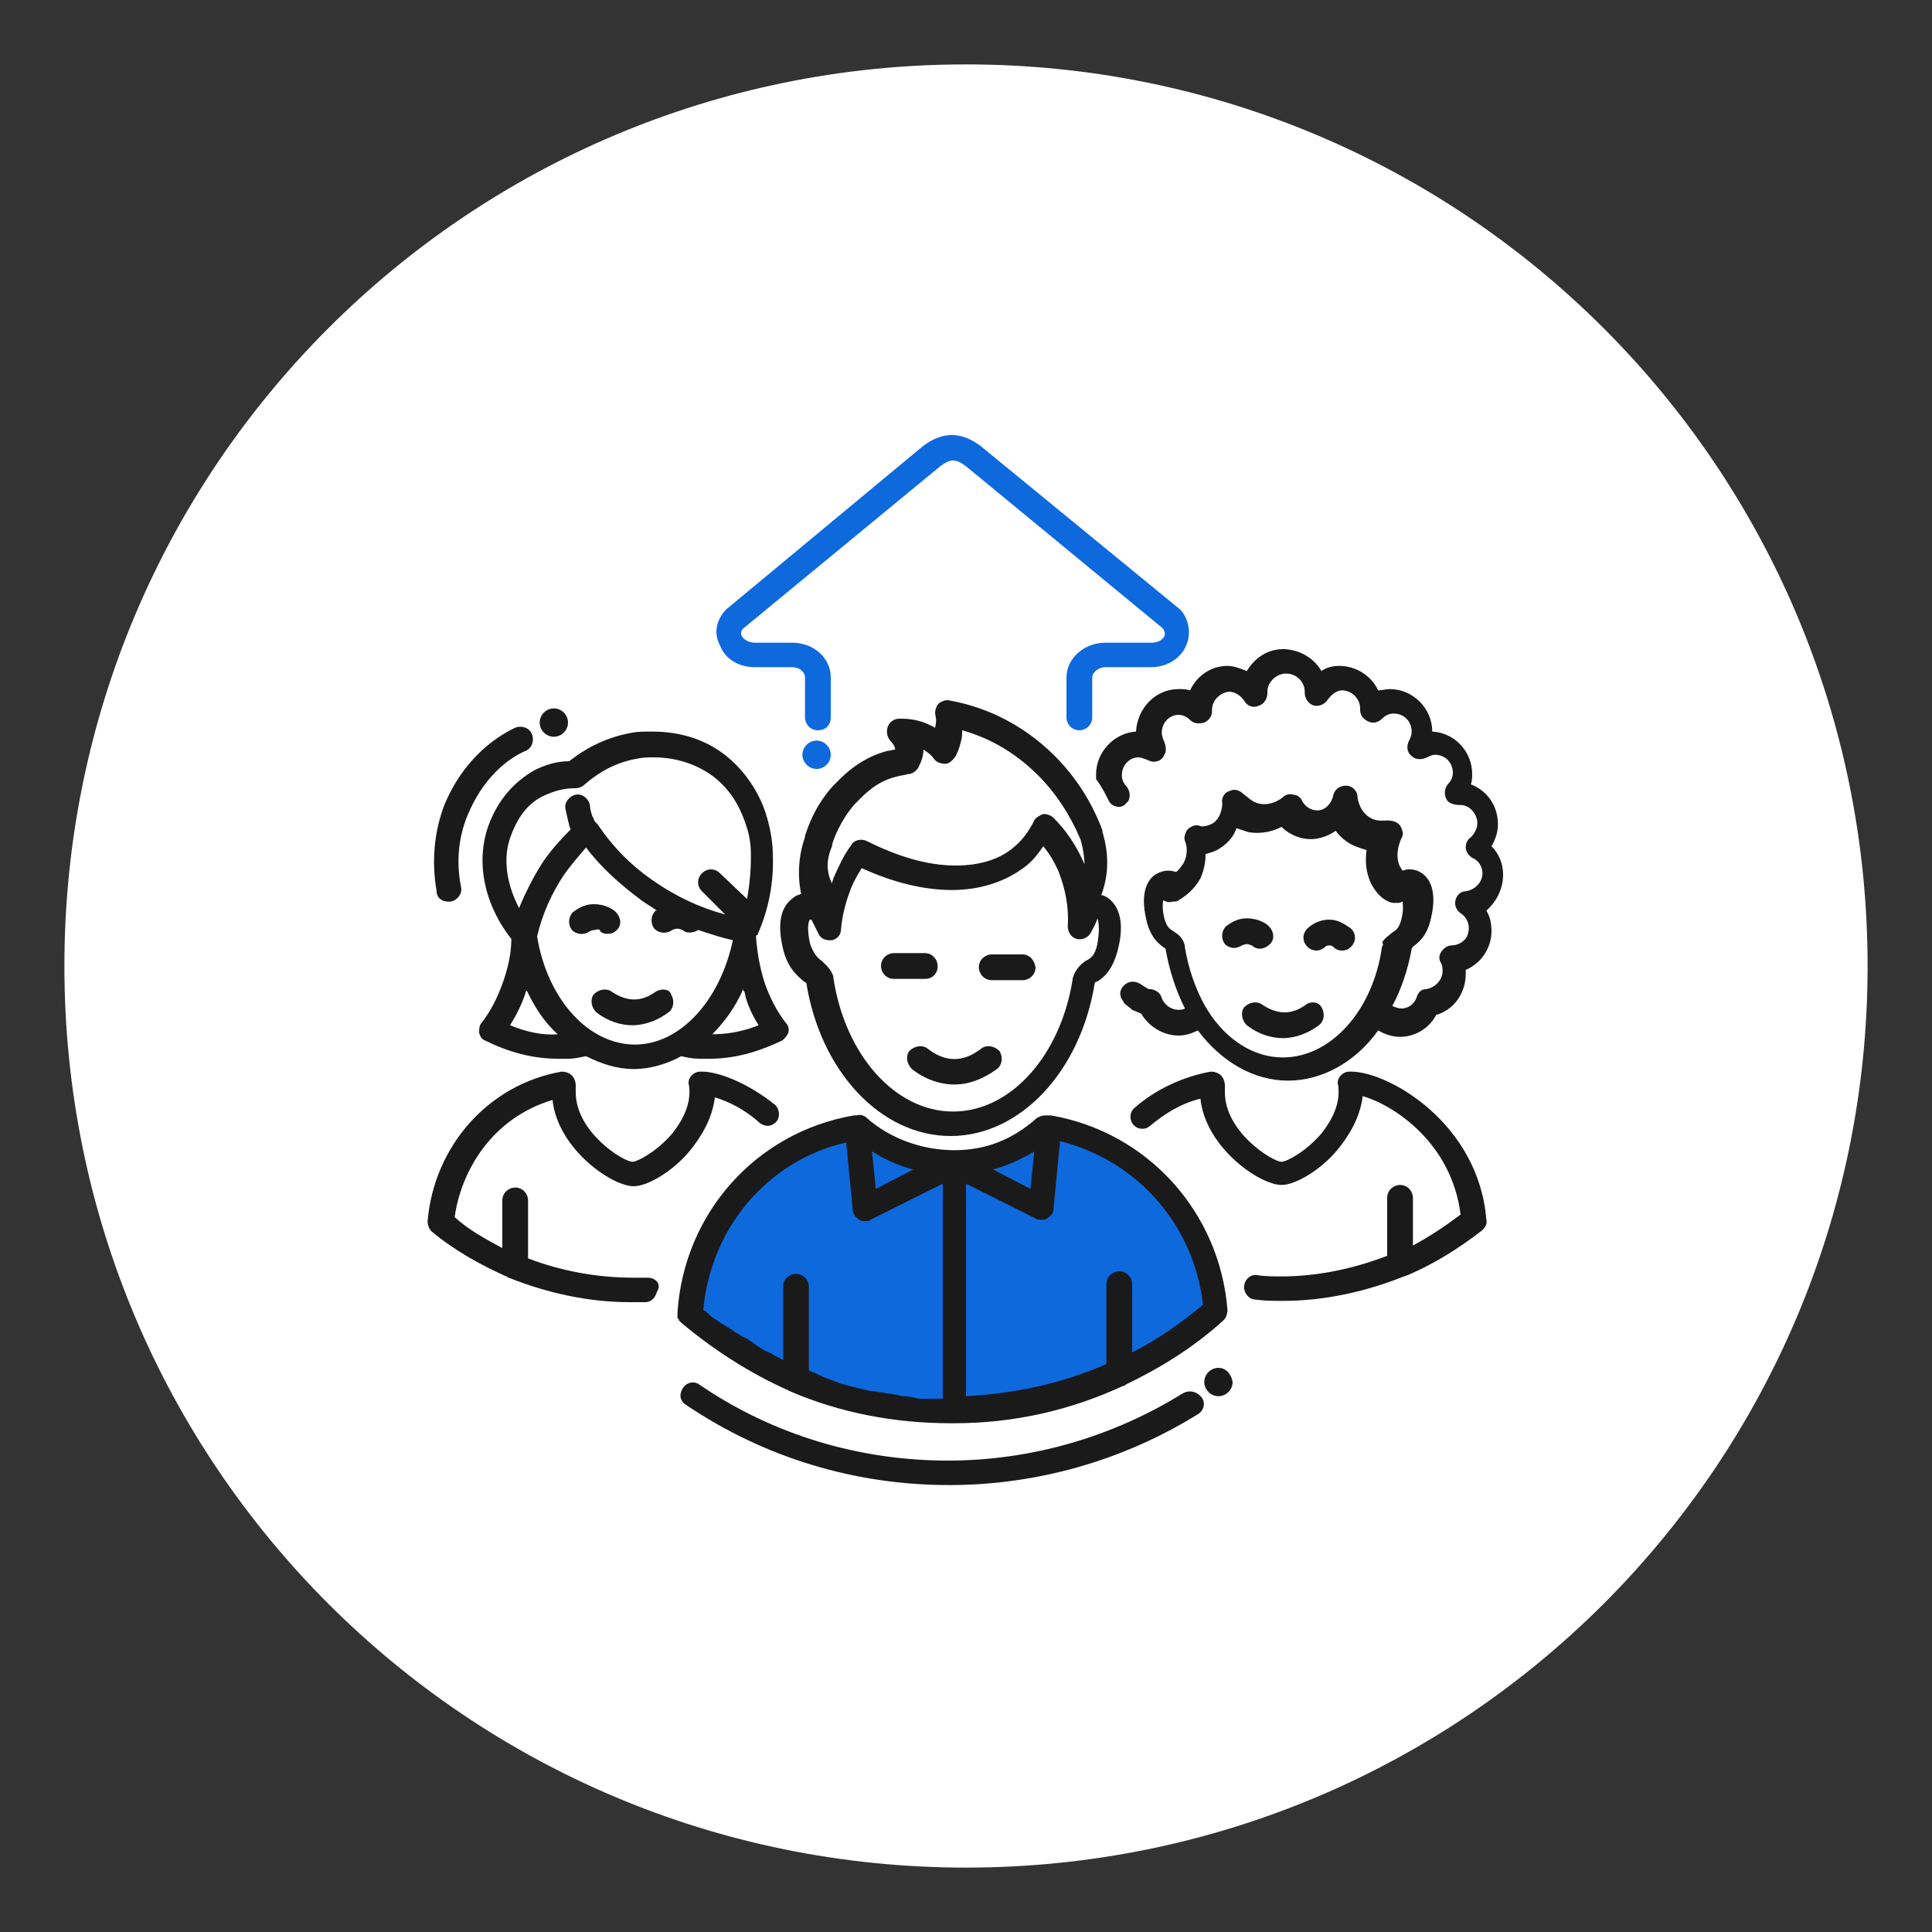 <?xml version="1.0" encoding="utf-8"?>
<!-- Generator: Adobe Illustrator 23.0.3, SVG Export Plug-In . SVG Version: 6.00 Build 0)  -->
<svg version="1.1" id="Layer_1" xmlns="http://www.w3.org/2000/svg" xmlns:xlink="http://www.w3.org/1999/xlink" x="0px" y="0px"
	 viewBox="0 0 150 150" style="enable-background:new 0 0 150 150;" xml:space="preserve">
<rect x="0" y="0" width="150" height="150" fill="#333333" stroke="none"/>
<style type="text/css">
	.st0{clip-path:url(#SVGID_2_);fill:#FFFFFF;}
	.st1{clip-path:url(#SVGID_2_);fill:#0E69DD;}
	.st2{clip-path:url(#SVGID_2_);fill:#1A1A1A;}
</style>
<g>
	<defs>
		<rect id="SVGID_1_" width="150" height="150"/>
	</defs>
	<clipPath id="SVGID_2_">
		<use xlink:href="#SVGID_1_"  style="overflow:visible;"/>
	</clipPath>
	<path class="st0" d="M145,75c0,38.7-31.3,70-70,70S5,113.7,5,75S36.3,5,75,5S145,36.3,145,75"/>
	<path class="st1" d="M94.3,101.8c-0.6-7.2-5.9-13-12.9-14.2h0c-0.1,0-0.1,0-0.2,0l-7.3,3.8v-1c-2.8,0-5.3-1.1-7.2-2.8
		c-0.1,0-0.1,0-0.2,0c-0.9,0.2-1.7,0.4-2.6,0.7c-4.5,1.6-8.1,5.2-9.6,9.8c-0.4,1.2-0.7,2.6-0.8,3.9c5.4,4.7,12.6,7.5,20.3,7.5h0.1
		C81.7,109.5,88.9,106.6,94.3,101.8"/>
	<path class="st2" d="M43,57.2c0.6,0,1.1-0.5,1.1-1.1S43.6,55,43,55c-0.6,0-1.1,0.5-1.1,1.1S42.4,57.2,43,57.2"/>
	<path class="st2" d="M94.6,106.2c-0.6,0-1.1,0.5-1.1,1.1c0,0.6,0.5,1.1,1.1,1.1c0.6,0,1.1-0.5,1.1-1.1
		C95.6,106.7,95.2,106.2,94.6,106.2"/>
	<path class="st1" d="M64.5,58.6c0-0.6-0.5-1.1-1.1-1.1c-0.6,0-1.1,0.5-1.1,1.1c0,0.6,0.5,1.1,1.1,1.1C64,59.7,64.5,59.2,64.5,58.6"
		/>
	<path class="st2" d="M72.8,75c0-0.5-0.4-1-1-1h-2.4c-0.5,0-1,0.4-1,1c0,0.5,0.4,1,1,1h2.4C72.4,76,72.8,75.6,72.8,75"/>
	<path class="st2" d="M79.4,74.1H77c-0.5,0-1,0.4-1,1c0,0.5,0.4,1,1,1h2.4c0.5,0,1-0.4,1-1C80.3,74.5,79.9,74.1,79.4,74.1"/>
	<path class="st2" d="M76.2,81.4c-1.4,1.1-2.8,1.1-4.2,0c-0.4-0.3-1-0.2-1.4,0.2c-0.3,0.4-0.2,1,0.2,1.4c1,0.8,2.2,1.2,3.3,1.2
		c1.1,0,2.2-0.4,3.3-1.2c0.4-0.3,0.5-0.9,0.2-1.4C77.2,81.2,76.6,81.1,76.2,81.4"/>
	<path class="st2" d="M85.6,64.6c0,0,0-0.1,0-0.1c-0.8-2.2-2.1-4.2-3.7-5.8c-2.8-2.8-5.9-3.9-8.1-4.3c-0.3-0.1-0.6,0-0.9,0.2
		c-0.2,0.2-0.3,0.5-0.3,0.8c0.1,0.4,0.1,0.7,0,1.1c-0.1,0-0.1-0.1-0.2-0.1c-0.9-0.5-1.8-0.6-2.4-0.6c-0.1,0-0.1,0-0.2,0
		c-0.4,0-0.8,0.3-0.9,0.7c-0.1,0.4,0,0.8,0.3,1.1c0,0,0.3,0.3,0.3,0.6v0c-0.2,0-0.4,0.1-0.6,0.1c-2.3,0.6-3.6,2.1-4.3,2.8
		c-1.4,1.6-1.9,3.2-2.1,3.8l0,0.1c-0.5,1.4-0.6,3-0.3,4.4c-0.2,0.1-0.4,0.1-0.6,0.3c-0.7,0.5-1.4,1.5-0.8,4c0.4,1.6,1.2,2.1,1.6,2.5
		c0.1,0,0.1,0.1,0.2,0.1c1.1,6.9,5.8,11.9,11.2,11.9c5.4,0,10.1-5,11.2-11.9c0,0,0.1-0.1,0.2-0.1c0.5-0.3,1.2-0.9,1.6-2.5
		c0.6-2.4-0.1-3.5-0.8-4c-0.2-0.1-0.3-0.2-0.5-0.2C86.1,67.9,86.1,66.3,85.6,64.6 M64.6,65.7l0-0.1c0.1-0.4,0.6-1.8,1.7-3.1
		c0.6-0.6,1.6-1.8,3.3-2.2c0.3-0.1,0.6-0.1,0.9-0.2c0.3,0,0.6-0.2,0.8-0.5c0.2-0.4,0.4-0.9,0.4-1.4c0.3,0.2,0.6,0.4,0.8,0.7
		c0.2,0.3,0.6,0.4,0.9,0.4c0.3,0,0.6-0.3,0.8-0.6c0.2-0.4,0.3-0.7,0.4-1.1c0.1-0.3,0.1-0.6,0.1-0.9c1.8,0.5,3.9,1.5,5.9,3.5
		c1.4,1.4,2.5,3.1,3.3,5c0.2,0.7,0.3,1.4,0.3,2c0,0,0-0.1,0-0.1c-0.6-1.4-1.4-2.6-2.4-3.6c-0.2-0.2-0.5-0.3-0.8-0.3
		c-0.3,0.1-0.6,0.3-0.7,0.5c-0.4,0.8-0.9,1.5-1.5,2c-1.1,1-2.7,1.5-4.6,1.5c-2.2,0-4.5-0.7-6.9-1.9c-0.4-0.2-1-0.1-1.2,0.3
		c-0.6,0.8-1,1.7-1.4,2.6c0,0.1-0.1,0.2-0.1,0.4C64.1,67.6,64.2,66.6,64.6,65.7 M62.9,76.3L62.9,76.3L62.9,76.3L62.9,76.3L62.9,76.3
		z M85.2,73.3c-0.2,0.9-0.5,1.1-0.9,1.3c-0.3,0.2-0.8,0.6-1,1.3c0,0,0,0,0,0c0,0,0,0,0,0c-0.9,6-4.8,10.4-9.3,10.4
		c-4.5,0-8.4-4.4-9.3-10.4c0,0,0,0,0,0c0,0,0,0,0,0c0-0.1,0-0.1,0-0.1c0,0,0,0,0,0c-0.2-0.6-0.6-0.9-0.9-1.2
		c-0.3-0.2-0.6-0.5-0.9-1.3c-0.3-1.3-0.1-1.9,0-1.9c0,0,0.1,0,0.1,0c0.2,0.4,0.4,0.8,0.6,1.2c0.2,0.3,0.5,0.4,0.8,0.4
		c0.1,0,0.2,0,0.2,0c0.4-0.1,0.7-0.4,0.7-0.9c0.1-1.1,0.4-2.2,0.8-3.2c0.2-0.5,0.5-1,0.8-1.5c2.4,1.1,4.8,1.7,7,1.7
		c2.3,0,4.3-0.7,5.8-1.9c0.5-0.4,0.9-0.9,1.3-1.5c0.5,0.6,0.9,1.3,1.2,2c0.5,1.3,0.8,2.7,0.7,4.2c0,0.5,0.3,0.9,0.7,1
		c0.4,0.1,0.9-0.1,1.1-0.5c0.2-0.4,0.4-0.7,0.5-1.1C85.3,71.6,85.4,72.1,85.2,73.3"/>
	<path class="st2" d="M96.8,73.3L96.8,73.3c0.2,0,0.3,0.1,0.4,0.1c0.4,0.4,1,0.3,1.4-0.1c0.4-0.4,0.3-1-0.1-1.4
		c-0.2-0.2-0.8-0.6-1.7-0.6c-0.8,0-1.3,0.4-1.6,0.6c-0.4,0.4-0.4,1-0.1,1.4c0.2,0.2,0.5,0.3,0.7,0.3c0.2,0,0.5-0.1,0.6-0.2
		C96.5,73.4,96.6,73.3,96.8,73.3"/>
	<path class="st2" d="M103.2,71.4c-0.9,0-1.5,0.5-1.7,0.7c-0.4,0.4-0.4,1,0,1.4c0.4,0.4,1,0.4,1.4,0c0,0,0.1-0.1,0.3-0.1h0
		c0.2,0,0.3,0.1,0.3,0.1c0.2,0.2,0.4,0.3,0.7,0.3c0.3,0,0.5-0.1,0.7-0.3c0.4-0.4,0.4-1,0-1.4C104.6,71.9,104,71.4,103.2,71.4"/>
	<path class="st2" d="M101.4,78c-1.1,0.8-2.2,0.8-3.4,0c-0.4-0.3-1-0.2-1.4,0.2c-0.3,0.4-0.2,1,0.2,1.4c0.9,0.7,1.9,1,2.8,1
		c1,0,2-0.4,2.8-1c0.4-0.3,0.5-0.9,0.2-1.4C102.4,77.8,101.8,77.7,101.4,78"/>
	<path class="st2" d="M104.9,83.2h-0.1c-0.3,0-0.5,0.1-0.7,0.3c-0.2,0.2-0.3,0.5-0.2,0.8c0.2,1.5-0.6,2.8-1.3,3.7
		c-1.2,1.4-2.7,2.2-3.1,2.2c-0.7,0-4.4-2.3-4.4-5.4c0-0.2,0-0.4,0-0.5c0-0.3-0.1-0.6-0.3-0.8c-0.2-0.2-0.5-0.3-0.8-0.3
		c-2.2,0.4-4.3,1.4-5.9,2.8c-0.5,0.4-0.4,1.2,0.1,1.5l0,0c0.3,0.2,0.8,0.2,1.1-0.1c1.1-0.9,2.3-1.7,3.9-2.1c0.4,3.8,4.6,6.7,6.3,6.7
		c1.1,0,3.1-1.2,4.4-2.8c0.8-1,1.7-2.4,1.9-4.1c2.4,0.7,6.9,3.6,7.6,9.2c-1.2,0.9-2.4,1.7-3.7,2.4v-3.7c0-0.5-0.4-1-1-1
		c-0.5,0-1,0.4-1,1v4.5c-2.6,1-5.4,1.6-8.2,1.6c-0.6,0-1.3,0-1.9-0.1c-0.6-0.1-1.1,0.5-1,1.1l0,0c0.1,0.4,0.4,0.8,0.9,0.8
		c0.7,0.1,1.4,0.1,2.1,0.1c3.2,0,6.4-0.7,9.4-1.9c0.1,0,0.2-0.1,0.3-0.1c2.1-0.9,4-2.1,5.8-3.5c0.2-0.2,0.4-0.5,0.3-0.8
		C114.8,87.2,107.8,83.2,104.9,83.2"/>
	<path class="st2" d="M116.7,67.9c0-0.8-0.3-1.6-0.9-2.2c0.3-0.5,0.5-1.1,0.5-1.7c0-1.4-0.8-2.6-2.1-3.1c0.1-0.3,0.1-0.6,0.1-0.8
		c0-1.7-1.3-3.2-3.1-3.3c0-1.8-1.5-3.3-3.3-3.3c-0.3,0-0.6,0.1-0.9,0.1c-0.5-1.1-1.7-1.9-3-1.9c-0.5,0-1,0.1-1.4,0.4
		c-0.6-1-1.6-1.6-2.8-1.7c0,0-0.1,0-0.1,0c0,0-0.1,0-0.1,0c-1.2,0-2.2,0.7-2.8,1.7c-0.5-0.2-1-0.4-1.5-0.4c-1.3,0-2.4,0.8-2.9,1.9
		c-0.3-0.1-0.6-0.1-0.9-0.1c-1.8,0-3.2,1.5-3.3,3.3c-1.7,0.1-3.1,1.6-3.1,3.3c0,0.1,0,0.2,0,0.4c0.4,0.5,0.7,1.1,1,1.7
		c0.2,0.4,0.8,0.6,1.2,0.3c0.1-0.1,0.2-0.2,0.3-0.3c0.2-0.4,0.1-0.8-0.1-1.1c-0.2-0.2-0.4-0.5-0.4-0.9c0-0.8,0.6-1.4,1.3-1.4
		c0.2,0,0.4,0.1,0.7,0.2c0.5,0.3,1.1,0.1,1.3-0.4c0.2-0.3,0.1-0.7,0-1c-0.1-0.2-0.2-0.5-0.2-0.7c0-0.8,0.6-1.4,1.3-1.4
		c0.4,0,0.7,0.2,0.9,0.4c0.3,0.3,0.7,0.3,1.1,0.2c0.4-0.2,0.6-0.5,0.6-0.9c0,0,0,0,0-0.1c0-0.7,0.6-1.3,1.3-1.4
		c0.5,0,0.9,0.3,1.2,0.7c0.2,0.4,0.7,0.6,1.1,0.4c0.4-0.1,0.7-0.5,0.7-1c0,0,0-0.1,0-0.1c0-0.7,0.6-1.3,1.3-1.4l0.1,0h0.1l0,0
		c0.7,0,1.4,0.6,1.4,1.4c0,0,0,0.1,0,0.1c0,0.5,0.4,1,0.9,1c0.4,0,0.7-0.2,0.9-0.5c0.3-0.4,0.7-0.7,1.1-0.7c0.7,0,1.4,0.6,1.4,1.4
		c0,0,0,0,0,0.1c0,0.4,0.2,0.7,0.6,0.9c0.4,0.2,0.8,0.1,1.1-0.2c0.2-0.2,0.5-0.4,0.9-0.4c0.8,0,1.4,0.6,1.4,1.4
		c0,0.3-0.1,0.5-0.2,0.7c-0.2,0.4-0.2,0.9,0.2,1.2c0.3,0.3,0.8,0.3,1.2,0.1c0.2-0.1,0.4-0.2,0.6-0.2c0.8,0,1.4,0.6,1.4,1.4
		c0,0.4-0.2,0.7-0.4,0.9c-0.3,0.4-0.3,0.9,0,1.3c0.2,0.2,0.6,0.3,0.9,0.3l0.1,0c0.7,0,1.3,0.7,1.3,1.4c0,0.4-0.2,0.8-0.5,1.1
		c-0.3,0.2-0.4,0.5-0.4,0.8c0,0.3,0.2,0.6,0.5,0.8c0.5,0.2,0.8,0.7,0.8,1.2c0,0.7-0.6,1.3-1.3,1.4c-0.4,0-0.7,0.3-0.8,0.7
		c-0.1,0.4,0.1,0.8,0.4,1c0.6,0.4,0.8,1.1,0.5,1.8c-0.2,0.4-0.7,0.7-1.2,0.7c-0.3,0-0.6,0.2-0.8,0.5c-0.2,0.3-0.2,0.6,0,0.9
		c0.1,0.2,0.1,0.4,0.1,0.6c0,0.7-0.6,1.3-1.3,1.4c-0.4,0-0.6,0.3-0.7,0.6c-0.2,0.6-0.7,0.9-1.2,0.9c-0.2,0-0.5-0.1-0.7-0.2
		c0.7-1.3,1.2-2.8,1.5-4.4c0,0,0-0.1,0-0.1c0,0,0.1,0,0.1-0.1c0.4-0.3,1.1-0.8,1.4-2.2c0.5-2.1-0.1-3.1-0.7-3.5
		c-0.4-0.3-1-0.4-1.5-0.2c-0.1-0.1-0.1-0.2-0.2-0.3c-0.5-1,0.1-2.2,0.1-2.2c0.2-0.3,0.1-0.7-0.1-1c-0.2-0.3-0.6-0.4-1-0.4
		c-0.2,0-0.8,0.1-1.3-0.2c-0.9-0.5-1-1.6-1-1.6c0-0.5-0.4-0.9-0.9-0.9c-0.5,0-0.9,0.3-1,0.8c-0.1,0.5-0.5,1-1,1.1
		c-0.6,0.1-1.1-0.2-1.4-0.7c-0.1-0.3-0.4-0.5-0.7-0.5c-0.3-0.1-0.6,0-0.8,0.2c0,0-0.8,0.7-1.8,0.5c-0.6-0.1-1-0.6-1.2-0.7
		c-0.3-0.3-0.7-0.5-1.1-0.3c-0.4,0.1-0.7,0.5-0.6,1c0,0,0,1-0.7,1.5c-0.5,0.3-1,0.3-1.1,0.2c-0.3-0.1-0.7,0.1-0.9,0.3
		c-0.2,0.3-0.3,0.6-0.2,0.9c0.1,0.2,0.3,0.9-0.1,1.7c-0.2,0.3-0.4,0.6-0.6,0.7c-0.6-0.2-1.1-0.1-1.6,0.2c-0.6,0.4-1.2,1.4-0.7,3.5
		c0.3,1.4,1,1.9,1.4,2.2c0,0,0.1,0,0.1,0.1c0.3,1.7,0.8,3.2,1.5,4.6c0,0,0,0,0,0c-0.2,0.1-0.3,0.1-0.5,0.1c-0.6,0-1.1-0.4-1.3-0.9
		c-0.1-0.4-0.4-0.6-0.8-0.7c-0.1,0-0.1,0-0.2,0c-0.2-0.1-0.5-0.3-0.5-0.3c-0.4-0.3-0.9-0.4-1.3-0.1c-0.3,0.2-0.5,0.6-0.4,0.9
		c0,0.2,0.2,0.4,0.3,0.6c0.2,0.2,0.4,0.3,0.6,0.5c0.2,0.1,0.5,0.2,0.7,0.3c0.6,1,1.7,1.7,2.9,1.7c0.6,0,1.1-0.2,1.5-0.4c0,0,0,0,0,0
		c1.8,2.4,4.3,3.9,7,3.9c2.7,0,5.3-1.5,7-3.9c0.5,0.3,1.1,0.5,1.7,0.5c1.2,0,2.3-0.7,2.8-1.7c1.4-0.4,2.3-1.7,2.3-3.2
		c0-0.1,0-0.2,0-0.3c1.2-0.5,2-1.7,2-3c0-0.6-0.1-1.1-0.4-1.6C116.1,70.1,116.7,69.1,116.7,67.9 M107.3,73.5c-0.7,5-4,8.6-7.7,8.6
		c-2.3,0-4.4-1.4-5.8-3.6L93.5,78c-0.7-1.3-1.2-2.7-1.5-4.4c0,0,0-0.1,0-0.1c-0.1-0.7-0.6-1-0.9-1.2c-0.3-0.2-0.5-0.3-0.7-1
		c-0.2-0.8-0.1-1.2-0.1-1.4c0.2,0.1,0.5,0.2,0.7,0.1c0.2,0,0.4,0,0.5-0.1c0.5-0.3,1.2-0.8,1.7-1.7c0.3-0.7,0.4-1.3,0.4-1.9
		c0.4-0.1,0.8-0.2,1.2-0.5c0.6-0.4,1-0.9,1.2-1.5c0.3,0.1,0.6,0.2,0.9,0.3c1.1,0.2,2-0.1,2.6-0.4c0.7,0.7,1.8,1.1,2.8,0.9
		c0.5-0.1,1-0.3,1.4-0.6c0.3,0.4,0.7,0.8,1.3,1.1c0.4,0.2,0.8,0.3,1.1,0.4c-0.1,0.8-0.1,1.7,0.4,2.7c0.3,0.5,0.6,0.9,1.1,1.2
		c0.2,0.1,0.4,0.2,0.6,0.2c0.1,0,0.2,0,0.2,0c0.2,0,0.3,0,0.5-0.1c0,0.2,0.1,0.6-0.1,1.4c-0.2,0.7-0.4,0.8-0.7,1
		c-0.2,0.2-0.6,0.4-0.8,0.8C107.4,73.2,107.4,73.4,107.3,73.5"/>
	<path class="st1" d="M58.6,51.8h2.9c0.6,0,1,0.4,1,0.8v3.1c0,0.5,0.4,1,1,1s1-0.4,1-1v-3.1c0-1.5-1.3-2.7-3-2.7h-2.9
		c-0.5,0-0.9-0.3-1-0.5c-0.1-0.2-0.1-0.4,0.1-0.6L73,36.2c0.8-0.6,1.2-0.6,2,0l15.3,12.6c0.1,0.2,0.2,0.4,0.1,0.6
		c-0.1,0.2-0.4,0.5-1,0.5h-3.6c-1.6,0-3,1.2-3,2.7v3.1c0,0.5,0.4,1,1,1c0.5,0,1-0.4,1-1v-3.1c0-0.4,0.5-0.8,1-0.8h3.6
		c1.2,0,2.3-0.7,2.7-1.7c0.4-0.9,0.2-2-0.4-2.7c0,0-0.1-0.1-0.1-0.1L76.1,34.6c-1.5-1.1-2.9-1.1-4.4,0L56.4,47.3
		c0,0-0.1,0.1-0.1,0.1c-0.7,0.8-0.9,1.8-0.4,2.7C56.3,51.2,57.4,51.8,58.6,51.8"/>
	<path class="st2" d="M38,63.9c-1.1,2.8-0.5,6.2,1.7,9c0,1.2-0.3,2.4-0.7,3.5c-0.4,1.1-0.9,2.1-1.6,3c-0.2,0.2-0.2,0.5-0.2,0.8
		c0.1,0.3,0.2,0.5,0.5,0.6c1.8,0.9,3.7,1.4,5.6,1.4c0.3,0,0.5,0,0.8,0c0.5,0,0.9-0.1,1.4-0.2c1.2,0.6,2.4,1,3.7,1
		c1.3,0,2.6-0.4,3.7-1c0.4,0.1,0.9,0.2,1.4,0.2c0.3,0,0.5,0,0.8,0c2.4,0,4.3-0.8,5.6-1.4c0.2-0.1,0.4-0.4,0.5-0.6
		c0.1-0.3,0-0.6-0.2-0.8c-0.7-0.9-1.2-1.9-1.6-3c-0.4-1.2-0.6-2.4-0.7-3.6c0,0,0,0,0,0c0,0,0,0,0-0.1c0,0,0-0.1,0.1-0.1
		c0.9-2,1.3-4.2,1.2-6.3c0-0.6-0.1-1.7-0.5-3c-0.2-0.7-1-2.9-3.1-4.6c-2-1.6-4.2-1.9-5.8-1.9c-0.6,0-1.1,0-1.6,0.1
		c-2.2,0.4-3.8,1.4-4.8,2.2c-1,0-1.9,0.3-2.7,0.7C39.9,60.7,38.7,62.1,38,63.9 M39.6,79.6c0.5-0.8,0.9-1.6,1.2-2.5
		c0-0.1,0-0.1,0.1-0.2c0.6,1.3,1.4,2.5,2.4,3.4C42.1,80.4,40.8,80.1,39.6,79.6 M49.3,81.1c-3.6,0-6.8-3.5-7.6-8.4
		c0.4-1.7,1.1-3.3,2.1-4.8c0.5-0.7,1.1-1.4,1.7-2.1c1.2,1.6,2.7,2.9,4.3,4.1c0.4,0.3,0.8,0.5,1.2,0.8c0,0,0,0-0.1,0
		c-0.4,0.4-0.4,1-0.1,1.4c0.4,0.4,1,0.4,1.4,0.1c0,0,0.2-0.1,0.4-0.1c0.2,0,0.3,0.1,0.4,0.1c0.2,0.2,0.4,0.2,0.6,0.2
		c0.2,0,0.5-0.1,0.6-0.2c0.9,0.3,1.8,0.6,2.7,0.8C55.9,77.7,52.8,81.1,49.3,81.1 M58.9,79.6c-1,0.4-2.2,0.7-3.6,0.7
		c0.9-0.9,1.8-2.1,2.4-3.5c0,0.1,0,0.1,0.1,0.2C58,78,58.4,78.8,58.9,79.6 M42.4,61.7c0.7-0.3,1.4-0.5,2.2-0.5l0.1,0
		c0.2,0,0.5-0.1,0.7-0.3c0.8-0.7,2.2-1.7,4.1-2c0.4-0.1,0.9-0.1,1.3-0.1c1.2,0,3,0.3,4.6,1.5c1.7,1.3,2.3,3.1,2.5,3.7
		c0.4,1.1,0.4,2,0.4,2.5c0,1.1-0.1,2.2-0.3,3.3l-2.1-2c-0.4-0.4-1-0.4-1.4,0c-0.4,0.4-0.4,1,0,1.4l1.8,1.8c-1.9-0.5-3.8-1.4-5.4-2.5
		c-1.8-1.2-3.3-2.7-4.5-4.5c-0.1-0.1-0.1-0.1-0.2-0.2c-0.1-0.1-0.1-0.3-0.2-0.4c-0.1-0.3-0.2-0.6-0.2-0.9c-0.1-0.5-0.6-0.9-1.1-0.8
		c-0.5,0.1-0.9,0.6-0.8,1.1c0.1,0.5,0.2,0.9,0.3,1.3c0,0.1,0.1,0.2,0.1,0.3c-0.8,0.8-1.6,1.7-2.2,2.6c-0.7,1.1-1.3,2.3-1.8,3.5
		c-1-1.9-1.3-4-0.6-5.7C40.3,63.2,41.2,62.2,42.4,61.7"/>
	<path class="st2" d="M50.9,77c-1.1,0.8-2.2,0.8-3.4,0c-0.4-0.3-1-0.2-1.4,0.2c-0.3,0.4-0.2,1,0.2,1.4c0.9,0.7,1.9,1,2.8,1
		c1,0,2-0.4,2.8-1c0.4-0.3,0.5-0.9,0.2-1.4C52,76.8,51.4,76.7,50.9,77"/>
	<path class="st2" d="M50.3,99.2c-0.4,0-0.7,0-1.1,0c-2.8,0-5.6-0.5-8.2-1.5v-4.5c0-0.5-0.4-1-1-1c-0.5,0-1,0.4-1,1v3.7
		c-1.3-0.7-2.6-1.4-3.7-2.4c0.5-3.6,2.9-7.7,7.6-9.1c0.4,3.8,4.6,6.7,6.3,6.7c1.1,0,3.1-1.2,4.4-2.8c0.8-1,1.7-2.4,1.9-4.1
		c1,0.3,2.3,0.9,3.5,2c0.3,0.2,0.7,0.3,1,0.1c0,0,0,0,0,0c0.6-0.3,0.6-1.1,0.2-1.5c-2.1-1.7-4.4-2.6-5.7-2.6h-0.1
		c-0.3,0-0.5,0.1-0.7,0.3c-0.2,0.2-0.3,0.5-0.2,0.8c0.2,1.5-0.6,2.8-1.3,3.7c-1.2,1.4-2.7,2.2-3.1,2.2c-0.7,0-4.4-2.3-4.4-5.4
		c0-0.2,0-0.4,0-0.5c0-0.3-0.1-0.6-0.3-0.8c-0.2-0.2-0.5-0.3-0.8-0.3c-5.7,1-9.9,5.8-10.4,11.6c0,0.3,0.1,0.6,0.3,0.8
		c1.8,1.5,3.8,2.6,5.8,3.5c0.1,0,0.1,0.1,0.2,0.1c3,1.2,6.2,1.9,9.4,1.9c0.4,0,0.8,0,1.2,0c0.5,0,0.8-0.4,0.9-0.8c0,0,0,0,0,0
		C51.4,99.7,50.9,99.2,50.3,99.2"/>
	<path class="st2" d="M46.6,72.3c0.2,0.2,0.4,0.2,0.6,0.2c0.3,0,0.5-0.1,0.7-0.3c0.4-0.4,0.3-1-0.1-1.4c-0.2-0.2-0.8-0.6-1.7-0.6
		c-0.8,0-1.3,0.4-1.6,0.6c-0.4,0.4-0.4,1-0.1,1.4c0.4,0.4,1,0.4,1.4,0.1c0,0,0.2-0.1,0.4-0.1C46.5,72.1,46.6,72.2,46.6,72.3"/>
	<path class="st2" d="M34.8,70c0.1,0,0.1,0,0.2,0c0.5-0.1,0.9-0.6,0.8-1.1c-0.4-2-0.2-3.9,0.5-5.6c1.2-2.9,3.1-4.4,4.5-5
		c0.5-0.2,0.7-0.8,0.5-1.3c-0.2-0.5-0.8-0.7-1.3-0.5c-1.7,0.8-4.1,2.6-5.5,6c-0.8,2.1-1,4.4-0.6,6.7C33.9,69.7,34.3,70,34.8,70"/>
	<path class="st2" d="M91.8,108.2c-5.5,3.4-11.8,5.2-18.2,5.2c-6.9,0-13.6-2-19.3-5.9c-0.4-0.3-1-0.2-1.3,0.3s-0.2,1,0.3,1.3
		c6.1,4.1,13.1,6.2,20.4,6.2c6.8,0,13.5-1.9,19.3-5.5c0.5-0.3,0.6-0.9,0.3-1.3C92.9,108,92.3,107.9,91.8,108.2"/>
	<path class="st2" d="M52.9,102.7c2.5,2.1,5.3,3.9,8.2,5.2c0.1,0,0.1,0.1,0.2,0.1c3.9,1.7,8.2,2.5,12.5,2.5h0.1h0.2c0,0,0,0,0,0
		c4.6,0,9-1,13.1-2.9c0.1,0,0.1,0,0.2-0.1c2.7-1.3,5.3-2.9,7.6-5c0.2-0.2,0.3-0.5,0.3-0.8c-0.6-7.6-6.2-13.8-13.7-15.1
		c0,0,0,0-0.1,0c-0.1,0-0.2,0-0.2,0c0,0-0.1,0-0.1,0c0,0-0.1,0-0.1,0c0,0,0,0,0,0c-0.2,0-0.4,0.1-0.6,0.2c-1.9,1.7-4,2.5-6.4,2.5
		c-2.5,0-5-0.9-6.8-2.5c-0.2-0.2-0.5-0.3-0.8-0.2c0,0-0.1,0-0.1,0l-0.1,0c-7.6,1.3-13.2,7.6-13.7,15.3c0,0,0,0,0,0c0,0,0,0.1,0,0.1
		c0,0,0,0.1,0,0.1c0,0,0,0.1,0,0.1c0,0,0,0,0,0.1c0,0,0,0.1,0.1,0.1c0,0,0,0,0,0.1C52.8,102.6,52.8,102.6,52.9,102.7 M80.3,89.4
		L80,92.3l-2.9-1.5C78.2,90.5,79.3,90,80.3,89.4 M75,91.9l5.4,2.7c0.1,0.1,0.3,0.1,0.4,0.1c0.2,0,0.3,0,0.5-0.1
		c0.3-0.2,0.5-0.4,0.5-0.8l0.5-5.2c6,1.5,10.4,6.5,11.1,12.7c-1.7,1.4-3.5,2.7-5.5,3.7v-5.3c0-0.5-0.4-1-1-1c-0.5,0-1,0.4-1,1v6.2
		c-3.4,1.5-7.1,2.3-10.9,2.5V91.9z M70.9,90.8l-2.9,1.5l-0.3-2.9C68.7,90,69.7,90.5,70.9,90.8 M65.7,88.7l0.5,5.2
		c0,0.3,0.2,0.6,0.5,0.8c0.1,0.1,0.3,0.1,0.5,0.1c0.2,0,0.3,0,0.4-0.1l5.6-2.8v16.7c-0.1,0-0.2,0-0.3,0c-0.2,0-0.4,0-0.6,0
		c-0.2,0-0.5,0-0.7,0c-0.2,0-0.4,0-0.6-0.1c-0.2,0-0.5-0.1-0.7-0.1c-0.2,0-0.4,0-0.6-0.1c-0.2,0-0.5-0.1-0.7-0.1
		c-0.2,0-0.4-0.1-0.6-0.1c-0.2,0-0.5-0.1-0.7-0.1c-0.2,0-0.4-0.1-0.6-0.1c-0.2-0.1-0.5-0.1-0.7-0.2c-0.2,0-0.4-0.1-0.5-0.1
		c-0.2-0.1-0.5-0.1-0.7-0.2c-0.2-0.1-0.3-0.1-0.5-0.2c-0.3-0.1-0.5-0.2-0.8-0.3c-0.1-0.1-0.3-0.1-0.4-0.2c-0.2-0.1-0.5-0.2-0.7-0.3
		v-6.5c0-0.5-0.4-1-1-1c-0.5,0-1,0.4-1,1v5.7c-0.3-0.2-0.6-0.3-0.9-0.5c-0.1-0.1-0.3-0.1-0.4-0.2c-0.3-0.1-0.5-0.3-0.7-0.4
		c-0.1-0.1-0.3-0.2-0.4-0.3c-0.2-0.1-0.4-0.3-0.7-0.4c-0.2-0.1-0.3-0.2-0.5-0.3c-0.2-0.1-0.4-0.3-0.6-0.4c-0.2-0.1-0.3-0.2-0.5-0.3
		c-0.2-0.1-0.4-0.3-0.6-0.4c-0.2-0.1-0.3-0.2-0.5-0.4c-0.1-0.1-0.2-0.2-0.4-0.3C55.2,95.3,59.6,90.1,65.7,88.7"/>
</g>
</svg>
